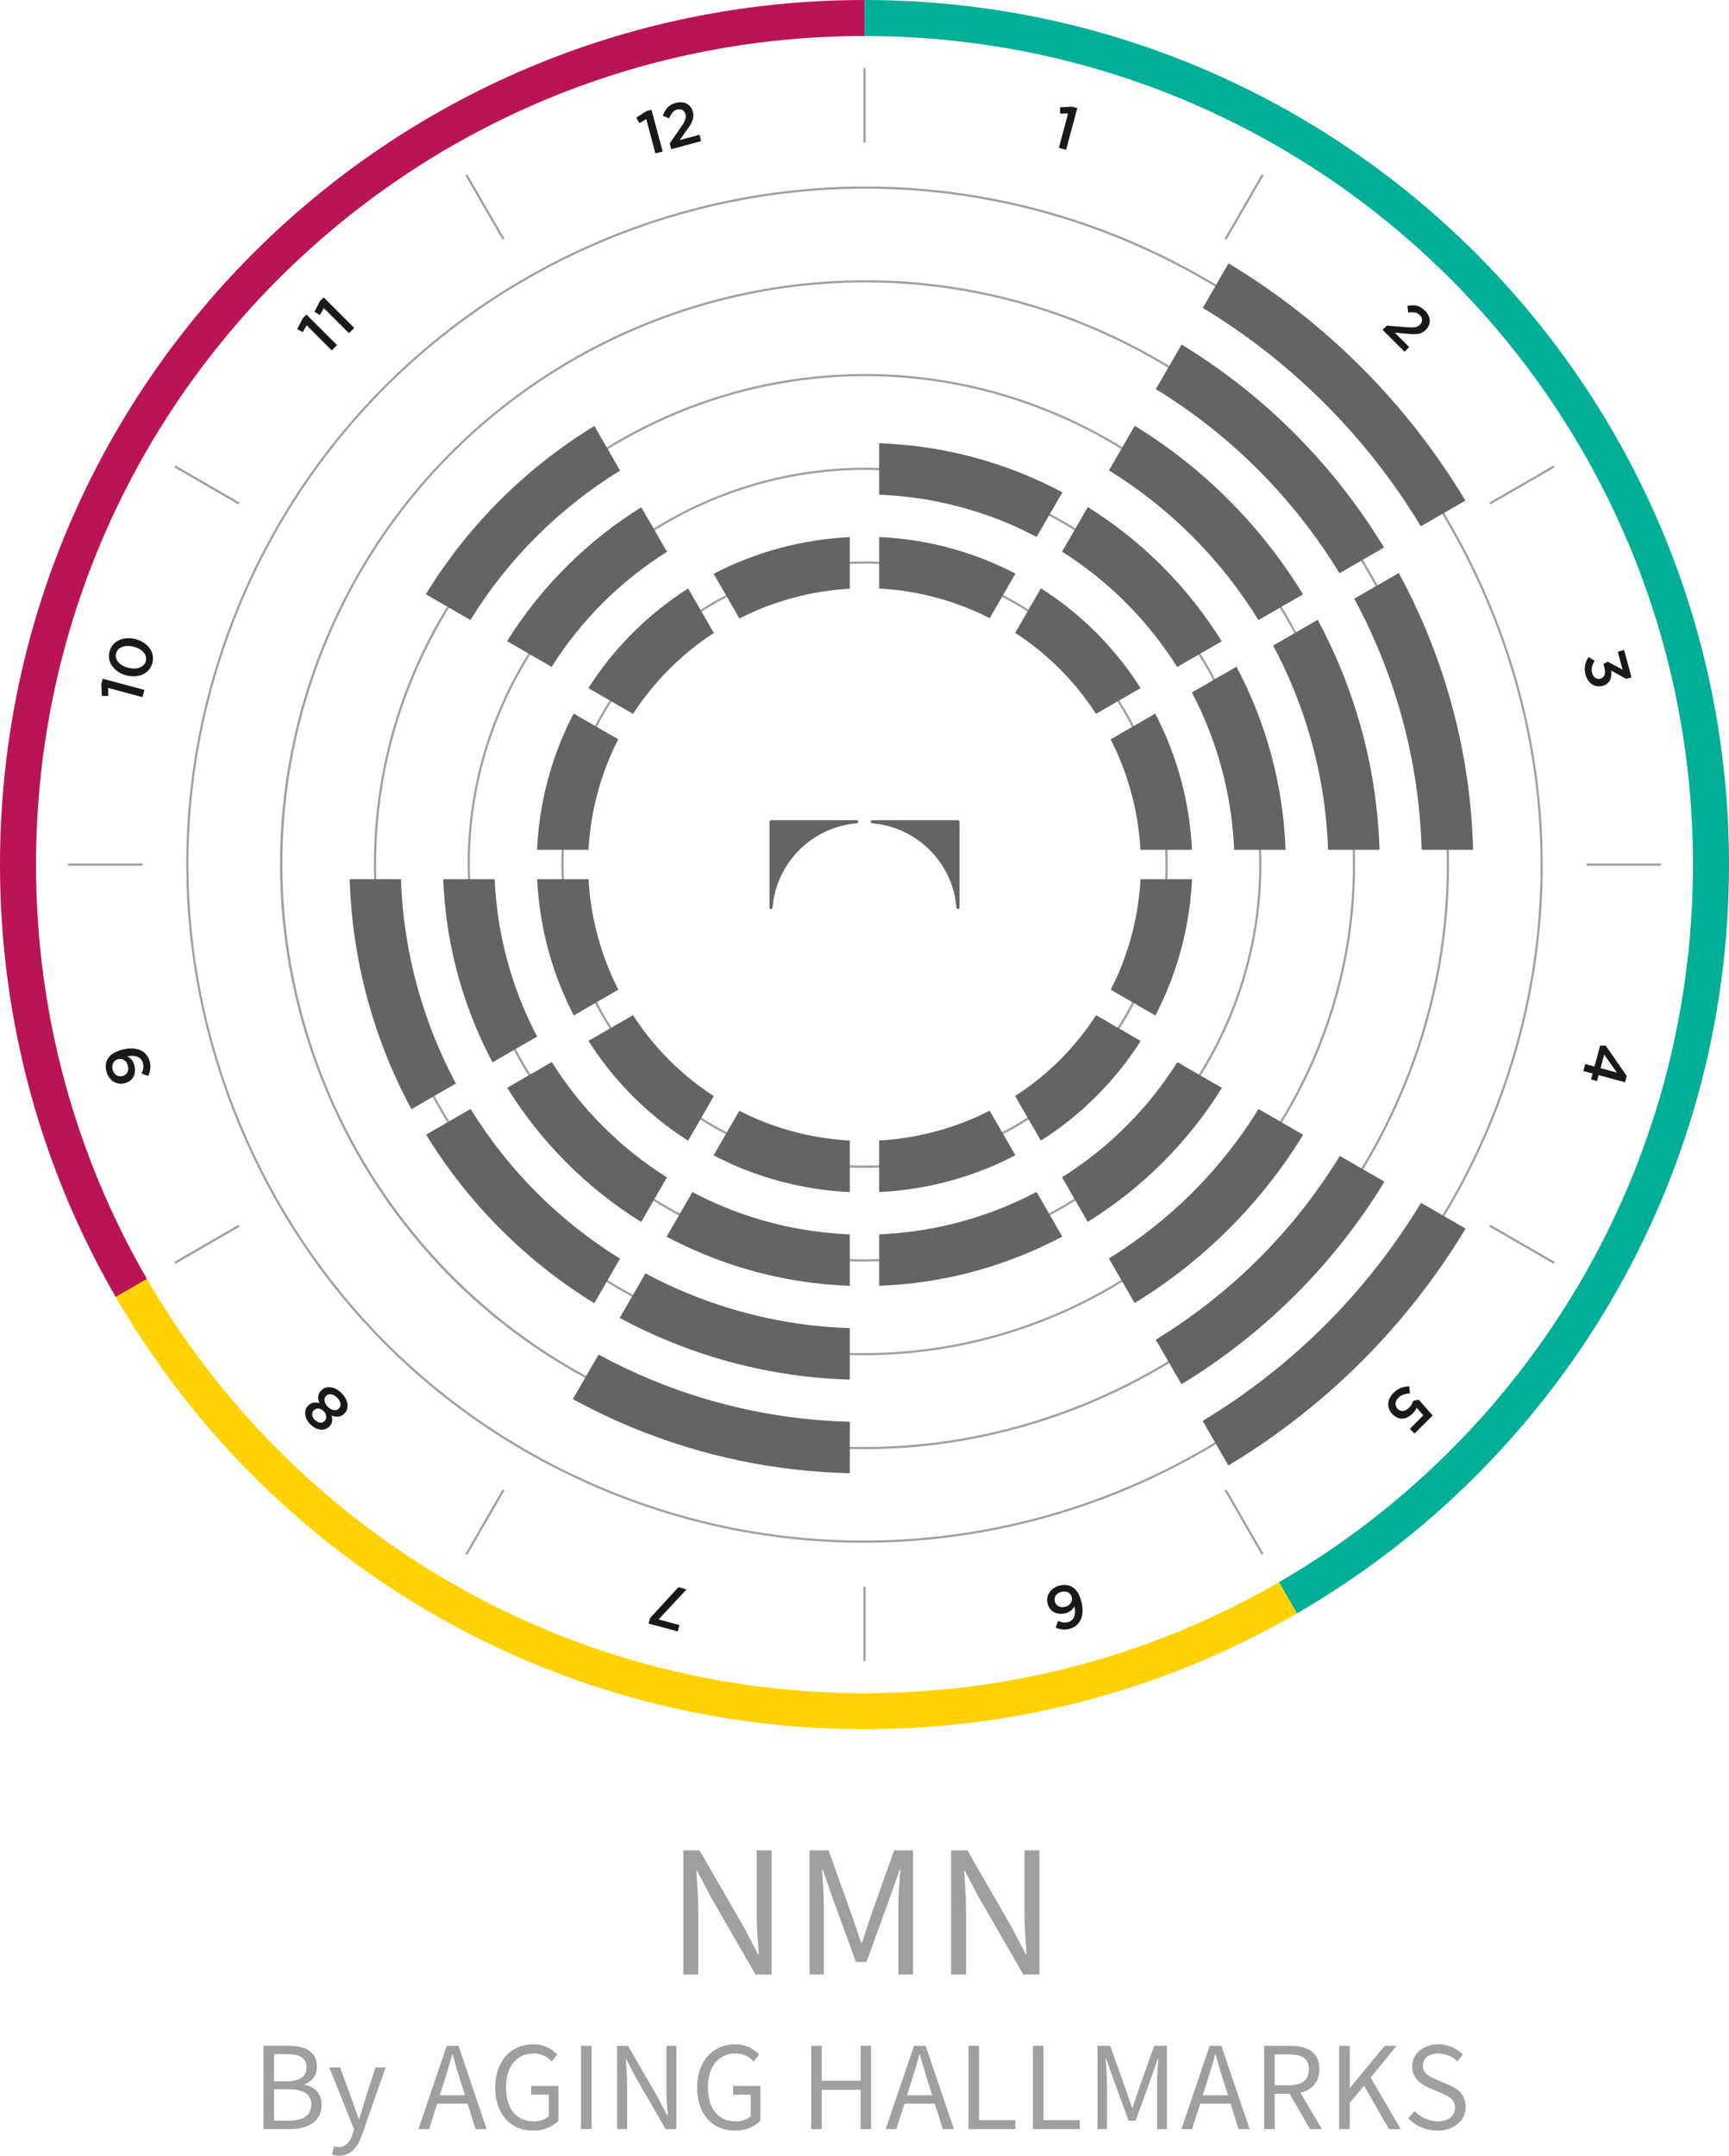 <?xml version="1.0" encoding="UTF-8"?>
<svg id="_レイヤー_2" data-name="レイヤー 2" xmlns="http://www.w3.org/2000/svg" viewBox="0 0 750 934.96">
  <defs>
    <style>
      .cls-1 {
        fill: #646464;
      }

      .cls-1, .cls-2, .cls-3, .cls-4, .cls-5, .cls-6, .cls-7 {
        stroke-width: 0px;
      }

      .cls-2 {
        fill: #ffd200;
      }

      .cls-3 {
        fill: #a0a0a0;
      }

      .cls-4 {
        fill: #9f9f9f;
      }

      .cls-5 {
        fill: #191919;
      }

      .cls-6 {
        fill: #00af96;
      }

      .cls-7 {
        fill: #b91455;
      }
    </style>
  </defs>
  <g id="_レイヤー_1-2" data-name="レイヤー 1">
    <g>
      <path id="_パス_135622" data-name="パス 135622" class="cls-4" d="m296.43,856.38h6.45v-28.23c0-5.65-.51-11.37-.81-16.79h.29l5.79,11.07,19.58,33.95h6.97v-53.83h-6.45v28.01c0,5.57.51,11.59.88,17.01h-.37l-5.72-11.07-19.58-33.95h-7.04v53.83Zm54.78,0h6.16v-29.77c0-4.62-.51-11.15-.81-15.84h.29l4.25,12.25,10.19,27.94h4.55l10.19-27.94,4.25-12.25h.29c-.37,4.69-.88,11.22-.88,15.84v29.77h6.38v-53.83h-8.21l-10.27,28.82c-1.25,3.74-2.42,7.48-3.67,11.22h-.37c-1.32-3.74-2.57-7.48-3.81-11.22l-10.34-28.82h-8.21v53.83Zm61.38,0h6.45v-28.23c0-5.65-.51-11.37-.81-16.79h.29l5.79,11.07,19.58,33.95h6.97v-53.83h-6.45v28.01c0,5.57.51,11.59.88,17.01h-.37l-5.72-11.07-19.58-33.95h-7.04v53.83Zm-298.29,67.05h11.52c8.08,0,13.69-3.5,13.69-10.58,0-4.92-3.05-7.78-7.33-8.62v-.25c3.3-1.15,5.44-4.34,5.27-7.83,0-6.35-5.07-8.86-12.41-8.86h-10.73v36.14Zm4.58-20.73v-11.77h5.56c5.61,0,8.52,1.57,8.52,5.81,0,3.64-2.51,5.96-8.72,5.96h-5.37Zm0,17.09v-13.64h6.3c6.3,0,9.85,2.07,9.85,6.55,0,4.87-3.64,7.09-9.85,7.09h-6.3Zm28.31,15.17c5.32,0,8.12-4.04,9.95-9.31l10.09-28.95h-4.38l-4.78,14.87c-.74,2.36-1.53,5.07-2.27,7.48h-.25c-.84-2.41-1.77-5.17-2.56-7.48l-5.47-14.87h-4.68l10.73,26.79-.59,2.02c-1.08,3.3-3,5.76-6.06,5.76-.69-.04-1.37-.19-2.02-.44l-.89,3.59c1.01.38,2.08.57,3.15.54Zm45.35-31.71c1.28-4.09,2.46-7.98,3.59-12.21h.2c1.18,4.19,2.31,8.12,3.64,12.21l1.72,5.52h-10.93l1.77-5.52Zm-11.03,20.19h4.63l3.5-11.03h13.2l3.44,11.03h4.83l-12.26-36.14h-5.07l-12.26,36.14Zm49.54.64c4.14.15,8.16-1.35,11.18-4.19v-15.17h-11.82v3.79h7.63v9.45c-1.85,1.45-4.15,2.2-6.5,2.12-7.78,0-12.06-5.71-12.06-14.82s4.73-14.62,11.97-14.62c2.99-.06,5.86,1.2,7.83,3.45l2.46-2.95c-2.66-2.92-6.44-4.55-10.39-4.48-9.55,0-16.54,7.09-16.54,18.76,0,11.72,6.79,18.66,16.24,18.66Zm20.98-.64h4.58v-36.14h-4.58v36.14Zm15.66,0h4.33v-18.96c0-3.79-.34-7.63-.54-11.28h.2l3.89,7.44,13.15,22.8h4.68v-36.14h-4.33v18.81c0,3.74.34,7.78.59,11.42h-.25l-3.84-7.44-13.15-22.79h-4.73v36.14Zm50.96.64c4.14.15,8.16-1.35,11.18-4.19v-15.17h-11.82v3.79h7.63v9.45c-1.85,1.45-4.15,2.2-6.5,2.12-7.78,0-12.06-5.71-12.06-14.82s4.73-14.62,11.97-14.62c2.99-.06,5.86,1.2,7.83,3.45l2.46-2.95c-2.66-2.92-6.44-4.55-10.39-4.48-9.55,0-16.54,7.09-16.54,18.76s6.79,18.66,16.24,18.66h0Zm33.24-.64h4.58v-17.04h16.84v17.04h4.54v-36.14h-4.54v15.17h-16.84v-15.17h-4.58v36.14Zm43.33-20.19c1.28-4.09,2.46-7.98,3.59-12.21h.19c1.18,4.19,2.31,8.12,3.64,12.21l1.72,5.51h-10.93l1.77-5.51Zm-11.03,20.19h4.63l3.5-11.03h13.2l3.44,11.03h4.83l-12.26-36.14h-5.07l-12.26,36.14Zm35.9,0h20.34v-3.89h-15.76v-32.25h-4.58v36.14Zm27.97,0h20.33v-3.89h-15.76v-32.25h-4.58v36.14Zm27.97,0h4.14v-19.99c0-3.1-.34-7.48-.54-10.64h.2l2.86,8.22,6.85,18.76h3.04l6.84-18.76,2.86-8.22h.2c-.25,3.15-.59,7.53-.59,10.64v19.99h4.28v-36.14h-5.51l-6.89,19.35c-.84,2.51-1.62,5.02-2.46,7.53h-.25c-.89-2.51-1.72-5.02-2.56-7.53l-6.94-19.35h-5.51v36.14Zm47.47-20.19c1.28-4.09,2.46-7.98,3.59-12.21h.2c1.18,4.19,2.31,8.12,3.64,12.21l1.72,5.51h-10.94l1.78-5.51Zm-11.04,20.19h4.63l3.5-11.03h13.2l3.44,11.03h4.83l-12.26-36.14h-5.07l-12.26,36.14Zm35.9,0h4.58v-15.31h6.5l8.77,15.31h5.17l-9.26-15.81c4.92-1.18,8.17-4.53,8.17-10.14,0-7.53-5.27-10.19-12.61-10.19h-11.33v36.14Zm4.58-19.01v-13.39h6.06c5.66,0,8.76,1.68,8.76,6.45s-3.1,6.94-8.76,6.94h-6.06Zm27.97,19.01h4.58v-11.42l6.2-7.39,10.83,18.81h5.07l-13.05-22.35,11.27-13.79h-5.12l-15.06,18.17h-.15v-18.17h-4.58v36.14Zm42.59.64c7.53,0,12.26-4.53,12.26-10.24,0-5.37-3.25-7.83-7.44-9.65l-5.17-2.22c-2.81-1.18-5.96-2.51-5.96-6.01,0-3.25,2.66-5.32,6.75-5.32,3.08,0,6.04,1.23,8.22,3.4l2.41-2.91c-2.79-2.87-6.62-4.49-10.63-4.48-6.55,0-11.37,4.04-11.37,9.6,0,5.27,3.99,7.83,7.33,9.26l5.22,2.27c3.4,1.53,6.01,2.71,6.01,6.4s-2.86,5.91-7.58,5.91c-3.79-.08-7.37-1.7-9.95-4.48l-2.75,3.1c3.29,3.46,7.87,5.41,12.65,5.37Z"/>
      <path class="cls-3" d="m103.97,217.97l-27.87-16.09-.48.83,27.87,16.09c.16-.28.33-.55.49-.82Z"/>
      <path class="cls-3" d="m61.8,375c0-.16,0-.32,0-.48H29.58v.96h32.23c0-.16,0-.32,0-.48Z"/>
      <path class="cls-3" d="m375,61.8c.16,0,.32,0,.48,0V29.58h-.96v32.23c.16,0,.32,0,.48,0Z"/>
      <path class="cls-3" d="m532.03,103.97l16.09-27.87-.83-.48-16.09,27.87c.28.16.55.33.82.49Z"/>
      <path class="cls-3" d="m646.52,218.79l27.87-16.09-.48-.83-27.88,16.09c.16.28.33.55.49.82Z"/>
      <path class="cls-3" d="m218.79,103.48l-16.09-27.87-.83.48,16.09,27.87c.28-.16.55-.33.82-.49Z"/>
      <path class="cls-3" d="m103.48,531.21l-27.87,16.09.48.83,27.88-16.09c-.16-.28-.33-.55-.49-.82Z"/>
      <path class="cls-3" d="m531.21,646.52l16.09,27.87.83-.48-16.09-27.88c-.28.16-.55.33-.82.49Z"/>
      <path class="cls-3" d="m688.19,374.52c0,.16,0,.32,0,.48s0,.32,0,.48h32.23v-.96h-32.23Z"/>
      <path class="cls-3" d="m646.03,532.03l27.88,16.09.48-.83-27.87-16.09c-.16.28-.33.55-.49.82Z"/>
      <path class="cls-3" d="m217.97,646.03l-16.09,27.88.83.48,16.09-27.87c-.28-.16-.55-.33-.82-.49Z"/>
      <path class="cls-3" d="m375,688.2c-.16,0-.32,0-.48,0v32.23h.96v-32.23c-.16,0-.32,0-.48,0Z"/>
      <path class="cls-3" d="m374.62,669.13c-37.45,0-75.48-7.19-112.17-22.39-72.47-30.02-128.95-86.57-159.05-159.23-30.1-72.67-30.15-152.6-.13-225.06C165.33,112.6,337.72,41.2,487.56,103.26c72.47,30.02,128.96,86.57,159.05,159.23,30.1,72.67,30.14,152.6.13,225.06-46.87,113.15-156.65,181.57-272.13,181.57Zm-111.81-23.27c149.34,61.86,321.18-9.31,383.05-158.67,29.92-72.23,29.88-151.9-.13-224.33-30-72.43-86.3-128.79-158.54-158.72-149.35-61.86-321.19,9.31-383.05,158.67-29.92,72.23-29.88,151.9.13,224.33,30,72.43,86.31,128.79,158.54,158.72Z"/>
      <path class="cls-3" d="m374.77,628.55c-32.81,0-65.59-6.46-96.77-19.37-62.45-25.87-111.13-74.6-137.07-137.22-25.94-62.62-25.98-131.5-.11-193.96,53.49-129.12,202.05-190.65,331.18-137.17,62.45,25.87,111.13,74.6,137.07,137.22,25.94,62.62,25.98,131.5.11,193.95-25.87,62.45-74.6,111.13-137.22,137.07-31.35,12.99-64.28,19.48-97.18,19.48Zm.56-506.06c-99.14,0-193.38,58.74-233.62,155.88-53.28,128.64,8.02,276.64,136.66,329.92,62.21,25.77,130.84,25.73,193.22-.11,62.39-25.84,110.93-74.34,136.7-136.55,25.77-62.21,25.73-130.83-.11-193.22-25.84-62.39-74.33-110.93-136.55-136.7-31.49-13.05-64.17-19.22-96.31-19.22Z"/>
      <path class="cls-3" d="m374.72,587.81c-27.09,0-54.61-5.2-81.16-16.2-108.41-44.91-160.08-169.64-115.17-278.05,44.9-108.41,169.63-160.07,278.05-115.17,108.41,44.91,160.08,169.64,115.17,278.05-33.91,81.86-113.34,131.37-196.89,131.37Zm-80.79-17.08c107.92,44.71,232.1-6.73,276.8-114.66,44.7-107.92-6.73-232.1-114.65-276.8-107.92-44.71-232.1,6.74-276.8,114.66-44.7,107.92,6.73,232.1,114.66,276.8Z"/>
      <path class="cls-3" d="m374.77,547.15c-21.92,0-44.18-4.21-65.65-13.1-87.7-36.33-129.49-137.23-93.17-224.93,36.33-87.7,137.23-129.48,224.93-93.17,87.7,36.33,129.49,137.23,93.17,224.93-27.43,66.22-91.69,106.27-159.27,106.27Zm-65.29-13.99c87.2,36.12,187.55-5.44,223.68-92.65,36.12-87.21-5.44-187.55-92.65-223.68-87.2-36.12-187.55,5.44-223.68,92.65-36.12,87.2,5.45,187.55,92.65,223.68h0Z"/>
      <path class="cls-3" d="m374.88,506.53c-17.02,0-34.02-3.35-50.2-10.05-66.98-27.74-98.91-104.82-71.16-171.8,27.75-66.98,104.82-98.91,171.8-71.16,32.4,13.42,57.65,38.7,71.11,71.19,13.46,32.49,13.48,68.22.06,100.62-13.42,32.39-38.7,57.65-71.19,71.11-16.26,6.74-33.35,10.1-50.41,10.1Zm.29-262.07c-51.25,0-99.97,30.36-120.77,80.58-27.54,66.5,4.15,143.01,70.65,170.55,66.5,27.55,143.01-4.15,170.55-70.64,13.32-32.16,13.3-67.63-.06-99.89-13.36-32.25-38.43-57.35-70.59-70.67-16.28-6.74-33.17-9.94-49.78-9.94Z"/>
      <path class="cls-5" d="m465.09,46.28l2.21.59-4.85,18.1-3.13-.84,3.99-14.89-3.47.03.02-2.75,5.24-.25Z"/>
      <path class="cls-5" d="m293.98,707.58l-12.63-3.39.64-2.39,12.29-13.41,3.54.95-12.14,13.04,9.04,2.42-.74,2.77Z"/>
      <g>
        <path class="cls-5" d="m280.39,48.19l2.21-.59,4.85,18.1-3.13.84-3.99-14.89-2.99,1.77-1.36-2.39,4.42-2.83Z"/>
        <path class="cls-5" d="m290.25,51.33l-2.7-1.15c1.07-2.87,2.4-4.69,5.61-5.55,3.59-.96,6.52.59,7.38,3.8.76,2.85-.31,4.79-2.8,8.24l-2.87,4.07,8.55-2.29.74,2.77-12.99,3.48-.67-2.49,4.78-6.92c1.91-2.74,2.5-4.14,2.06-5.76-.47-1.77-2.01-2.46-3.65-2.02s-2.53,1.64-3.44,3.81Z"/>
      </g>
      <path class="cls-5" d="m458.98,703.04c1.52.64,2.76.94,4.32.52,2.67-.72,3.51-3.53,2.79-6.86-.7,1.18-1.7,2.38-3.81,2.95-3.49.94-6.84-.37-7.81-3.99-.97-3.62,1.26-6.92,5.03-7.93,2.21-.59,3.99-.32,5.51.53,1.73,1.02,3.06,2.68,4.03,6.32,1.48,5.52,0,10.51-5.07,11.87-2.34.63-4.13.31-6.03-.53l1.04-2.89Zm3.13-6.18c2.23-.6,3.26-2.41,2.79-4.16-.5-1.88-2.34-2.87-4.6-2.26-2.23.6-3.22,2.38-2.71,4.25.49,1.82,2.28,2.77,4.52,2.17Z"/>
      <g>
        <path class="cls-5" d="m131.33,138.05l1.62-1.62,13.25,13.25-2.29,2.29-10.9-10.9-1.71,3.02-2.37-1.39,2.41-4.66Z"/>
        <path class="cls-5" d="m138.78,130.6l1.62-1.62,13.25,13.25-2.29,2.29-10.9-10.9-1.71,3.02-2.37-1.39,2.41-4.66Z"/>
      </g>
      <path class="cls-5" d="m621.46,613.91l-7.86,7.86-2.05-2.05,5.86-5.86-2.88-3.29c-.4.85-.83,1.58-1.71,2.46-2.58,2.58-5.92,3.22-8.72.41-2.71-2.71-2.52-6.43.39-9.34,2.01-2.01,4.4-2.78,6.84-2.82l.25,3.1c-2.03.07-3.74.58-4.96,1.8-1.58,1.58-1.71,3.52-.32,4.91,1.35,1.35,3.29,1.11,4.93-.53.94-.94,1.49-2.01,1.84-3.01l2.31-.47,6.07,6.82Z"/>
      <g>
        <path class="cls-5" d="m43.95,296.59l.59-2.21,18.1,4.85-.84,3.13-14.89-3.99.03,3.48-2.75-.02-.25-5.24Z"/>
        <path class="cls-5" d="m66.1,287.58c-1.27,4.72-6.2,6.7-11.36,5.32-5.16-1.38-8.48-5.63-7.22-10.35,1.27-4.72,6.2-6.7,11.36-5.32,5.16,1.38,8.48,5.63,7.22,10.36Zm-15.74-4.22c-.75,2.8,1.61,5.3,5.2,6.26,3.59.96,6.95-.06,7.7-2.86.75-2.8-1.63-5.31-5.2-6.26-3.57-.96-6.95.06-7.7,2.86Z"/>
      </g>
      <path class="cls-5" d="m704.92,469.39l-11.48-3.08-.69,2.57-2.59-.7.69-2.57-4.03-1.08.81-3.03,4.03,1.08,2.43-9.07h2.42s9.13,13.17,9.13,13.17l-.72,2.69Zm-3.55-4.2l-5.53-7.81-1.58,5.91,7.11,1.91Z"/>
      <path class="cls-5" d="m64.91,460.33c.67,2.49.24,4.48-.62,6.33l-2.87-1.07c.79-1.67,1.01-3.02.59-4.56-.71-2.64-3.47-3.61-6.81-2.83,1.32.61,2.51,1.78,3.03,3.7,1.03,3.83-.53,6.97-4.02,7.9-3.54.95-6.97-1.05-8.03-5.03-.6-2.26-.36-3.89.57-5.49.98-1.69,2.73-3.07,6.3-4.02,5.8-1.56,10.58.25,11.87,5.07Zm-16.02,3.69c.6,2.23,2.45,3.17,4.32,2.67,1.9-.51,2.85-2.3,2.25-4.54-.61-2.28-2.47-3.25-4.24-2.77-1.9.51-2.95,2.36-2.33,4.64Z"/>
      <path class="cls-5" d="m701.76,282.66l2.75-.74,3.19,11.89-2.36.63-6.48-3.63c.38,2.84-.3,5.75-3.67,6.65-3.34.89-6.39-1.04-7.39-4.76-.84-3.13-.13-5.72,1.31-7.73l2.65,1.66c-1.17,1.69-1.63,3.35-1.1,5.36.47,1.77,1.91,2.82,3.58,2.37,1.8-.48,2.37-2.34,1.69-4.88l-.39-1.46,1.84-1.04,6.46,3.47-2.08-7.78Z"/>
      <path class="cls-5" d="m148.18,604.26c2.88,2.88,3.51,6.52,1.24,8.8-1.62,1.62-3.5,1.73-5.6.86.53,1.69.45,3.39-1.03,4.87-2.03,2.03-5.51,1.64-8.14-1-2.63-2.63-3.03-6.11-1-8.14,1.49-1.49,3.18-1.56,4.87-1.04-.77-2.09-.77-3.97.81-5.54,2.37-2.37,5.98-1.69,8.85,1.18Zm-11.6,11.6c1.41,1.41,3.18,1.52,4.19.51,1.17-1.17.98-2.97-.38-4.32-1.35-1.35-3.16-1.54-4.3-.39-1.03,1.03-.92,2.8.49,4.21Zm5.66-5.66c1.56,1.56,3.55,1.97,4.77.75,1.11-1.11.96-3.03-.77-4.76-1.73-1.73-3.65-1.88-4.76-.77-1.22,1.22-.81,3.21.75,4.77Z"/>
      <path class="cls-5" d="m610.87,135.56l-.36-2.91c3.02-.51,5.26-.26,7.61,2.09,2.63,2.63,2.74,5.94.39,8.29-2.09,2.09-4.3,2.12-8.53,1.69l-4.96-.45,6.26,6.26-2.03,2.03-9.51-9.51,1.82-1.82,8.38.68c3.33.28,4.83.09,6.02-1.09,1.3-1.3,1.13-2.97-.08-4.17s-2.69-1.37-5.02-1.07Z"/>
      <path class="cls-1" d="m451.53,255.15l-11.17,19.34c14.05,9.11,25.95,21.03,35.06,35.12l19.34-11.16c-11.1-17.48-25.79-32.19-43.23-43.3Z"/>
      <path class="cls-1" d="m444.97,206.04c-20.81-8.62-42.31-13.07-63.59-13.79v22.33c18.43.71,37.04,4.61,55.05,12.07,4.55,1.89,8.95,3.99,13.23,6.23l11.17-19.35c-5.12-2.72-10.4-5.24-15.86-7.5Z"/>
      <path class="cls-1" d="m381.37,232.93v22.34c13.23.69,26.57,3.6,39.49,8.95,2.88,1.19,5.69,2.52,8.44,3.92l11.17-19.35c-3.6-1.86-7.28-3.61-11.07-5.18-15.72-6.51-31.95-9.97-48.03-10.68Z"/>
      <path class="cls-1" d="m368.62,517.02v-22.35c-13.41-.71-26.74-3.7-39.49-8.98-2.88-1.19-5.69-2.52-8.44-3.92l-11.17,19.34c3.59,1.86,7.27,3.62,11.07,5.19,15.51,6.42,31.73,9.99,48.03,10.72Z"/>
      <path class="cls-1" d="m440.45,501.07l-11.17-19.35c-2.75,1.39-5.55,2.72-8.44,3.91-12.77,5.29-26.08,8.29-39.47,9.02v22.36c16.28-.75,32.49-4.34,48.01-10.77,3.79-1.57,7.47-3.32,11.07-5.18Z"/>
      <path class="cls-1" d="m494.8,451.49l-19.34-11.17c-9.11,14.05-21.03,25.95-35.12,35.06l11.16,19.34c17.48-11.1,32.19-25.79,43.3-43.23Z"/>
      <path class="cls-1" d="m530.04,471.83l-19.34-11.16c-12.73,20.22-29.75,37.21-50.02,49.94l11.16,19.34c23.67-14.7,43.49-34.49,58.2-58.11Z"/>
      <path class="cls-1" d="m460.8,536.32l-11.17-19.35c-4.3,2.25-8.7,4.33-13.23,6.21-17.79,7.37-36.37,11.41-55.02,12.18v22.32c21.55-.78,43.02-5.38,63.56-13.89,5.44-2.25,10.73-4.76,15.87-7.48Z"/>
      <path class="cls-1" d="m298.48,494.74l11.16-19.32c-14.05-9.11-25.95-21.03-35.06-35.12l-19.32,11.15c10.89,17.09,25.48,31.97,43.22,43.29Z"/>
      <path class="cls-1" d="m517.02,300.33c11.01,20.99,17.34,44.31,18.32,68.25h22.32c-1.02-27.88-8.37-55.06-21.3-79.42l-19.34,11.17Z"/>
      <path class="cls-1" d="m219.97,278.09l19.32,11.16c12.99-20.59,30.21-37.46,50.03-49.93l-11.15-19.31c-23.13,14.41-43.2,34.04-58.2,58.08Z"/>
      <path class="cls-1" d="m278.13,529.99l11.16-19.34c-20.22-12.73-37.21-29.75-49.94-50.02l-19.34,11.16c14.71,23.67,34.49,43.49,58.11,58.2Z"/>
      <path class="cls-1" d="m368.62,557.69v-22.32c-18.69-.74-37.28-4.75-55.05-12.12-4.54-1.88-8.94-3.97-13.24-6.22l-11.17,19.35c5.14,2.72,10.43,5.23,15.87,7.48,20.53,8.5,42.01,13.08,63.59,13.82Z"/>
      <path class="cls-1" d="m471.87,219.93l-11.17,19.34c20.58,12.99,37.45,30.21,49.93,50.02l19.32-11.16c-14.41-23.13-34.04-43.2-58.08-58.21Z"/>
      <path class="cls-1" d="m606.74,248.53l-19.31,11.15c18.02,33.29,28.18,70.62,29.25,108.91h22.32c-1.08-42.23-12.3-83.4-32.25-120.06Z"/>
      <path class="cls-1" d="m268.23,429.24c-1.39-2.75-2.72-5.55-3.91-8.43-5.29-12.77-8.29-26.09-9.02-39.47h-22.29c.96,20.7,6.45,40.87,15.88,59.07l19.34-11.17Z"/>
      <path class="cls-1" d="m320.74,268.23c14.82-7.52,31.12-11.97,47.88-12.89v-22.37c-20.7.96-40.87,6.45-59.07,15.88l11.19,19.38Z"/>
      <path class="cls-1" d="m226.78,436.35c-7.37-17.79-11.41-36.37-12.18-55.02h-22.32c.78,21.55,5.38,43.02,13.89,63.56,2.25,5.44,4.76,10.73,7.48,15.87l19.35-11.17c-2.25-4.3-4.33-8.7-6.21-13.23Z"/>
      <path class="cls-1" d="m255.21,298.44l19.38,11.19c9.29-14.28,21.28-26.15,35.07-35.09l-11.15-19.32c-17.09,10.88-31.97,25.48-43.29,43.22Z"/>
      <path class="cls-1" d="m255.28,368.58c.71-13.41,3.7-26.73,8.98-39.49,1.2-2.89,2.5-5.71,3.89-8.46l-19.31-11.15c-1.86,3.59-3.61,7.26-5.19,11.07-6.51,15.72-9.97,31.94-10.68,48.03h22.31Z"/>
      <path class="cls-1" d="m485.68,329.11c5.29,12.77,8.29,26.08,9.02,39.47h22.35c-.75-16.28-4.33-32.49-10.76-48.01-1.57-3.79-3.31-7.47-5.17-11.07l-19.35,11.17c1.39,2.75,2.72,5.55,3.91,8.43Z"/>
      <path class="cls-1" d="m494.71,381.33c-.71,13.41-3.7,26.74-8.98,39.49-1.19,2.88-2.52,5.69-3.92,8.44l19.35,11.17c1.86-3.6,3.61-7.28,5.18-11.07,6.42-15.51,9.99-31.73,10.72-48.03h-22.35Z"/>
      <path class="cls-1" d="m600.52,512.52l-19.34-11.16c-20.34,33.22-47.94,60.19-79.84,79.69l11.16,19.32c35.21-21.42,65.67-51.16,88.02-87.84Z"/>
      <path class="cls-1" d="m368.62,638.96v-22.31c-28.82-.73-57.99-6.59-86.17-18.26-7.84-3.25-15.44-6.9-22.81-10.88l-11.15,19.32c8.21,4.46,16.67,8.55,25.42,12.18,30.98,12.83,63.03,19.24,94.71,19.96Z"/>
      <path class="cls-1" d="m521.74,133.54c38.79,23.5,71.08,55.84,94.58,94.73l19.34-11.16c-25.46-42.3-60.56-77.44-102.75-102.9l-11.16,19.34Z"/>
      <path class="cls-1" d="m492.22,184.68l-11.16,19.34c26.41,16.33,48.49,38.45,64.82,64.92l19.34-11.16c-18.3-29.88-43.18-54.8-72.99-73.1Z"/>
      <path class="cls-1" d="m616.41,521.7c-23.5,38.79-55.84,71.08-94.73,94.58l11.16,19.34c42.3-25.46,77.44-60.56,102.9-102.75l-19.34-11.16Z"/>
      <path class="cls-1" d="m257.79,565.23l11.16-19.33c-26.4-16.33-48.49-38.45-64.82-64.92l-19.29,11.14c17.91,29.17,42.58,54.43,72.95,73.12Z"/>
      <path class="cls-1" d="m368.62,598.37v-22.33c-23.96-.75-47.83-5.79-70.61-15.22-6.19-2.56-12.21-5.41-18.04-8.53l-11.16,19.33c6.65,3.58,13.54,6.86,20.66,9.81,25.54,10.58,52.29,16.18,79.15,16.93Z"/>
      <path class="cls-1" d="m197.74,469.93c-3.11-5.83-5.95-11.84-8.51-18.03-9.45-22.8-14.51-46.65-15.3-70.57h-22.25c1.05,35.05,10.34,69.23,26.78,99.74l19.29-11.14Z"/>
      <path class="cls-1" d="m184.72,257.74l19.34,11.16c16.33-26.41,38.45-48.49,64.92-64.82l-11.16-19.34c-29.88,18.3-54.8,43.18-73.1,72.99Z"/>
      <path class="cls-1" d="m565.27,492.17l-19.34-11.16c-16.33,26.41-38.45,48.49-64.92,64.82l11.17,19.34c29.88-18.3,54.8-43.19,73.1-72.99Z"/>
      <path class="cls-1" d="m512.56,149.44l-11.17,19.34c33.22,20.34,60.16,47.95,79.66,79.85l19.32-11.16c-21.42-35.21-51.13-65.68-87.82-88.03Z"/>
      <path class="cls-1" d="m571.58,268.82l-19.32,11.16c3.11,5.83,5.95,11.84,8.51,18.03,9.45,22.8,14.51,46.65,15.3,70.57h22.33c-.8-26.81-6.43-53.56-17.01-79.11-2.94-7.09-6.22-13.97-9.8-20.65Z"/>
      <path class="cls-7" d="m15.63,375C15.63,176.52,176.52,15.62,375,15.62c.02,0,.04,0,.06,0V0s-.04,0-.06,0C167.89,0,0,167.89,0,375c0,68.33,18.28,132.38,50.21,187.55l13.53-7.81c-30.6-52.87-48.12-114.26-48.12-179.74Z"/>
      <path class="cls-6" d="m750,375C750,167.91,582.14.04,375.06,0v15.63c198.45.03,359.31,160.92,359.31,359.37,0,132.99-72.24,249.09-179.61,311.24l7.81,13.53c112.04-64.85,187.43-186.01,187.43-324.78Z"/>
      <path class="cls-2" d="m375,734.37c-133,0-249.11-72.25-311.25-179.64l-13.53,7.81c64.85,112.06,186.01,187.45,324.79,187.45,68.34,0,132.4-18.29,187.57-50.22l-7.81-13.53c-52.88,30.61-114.27,48.13-179.76,48.13Z"/>
      <g>
        <path class="cls-1" d="m371.62,355.74h-37.18c-.37,0-.67.3-.67.67v37.18c0,.37.3.67.67.67h0c.35,0,.64-.27.67-.62,1.6-19.45,17.11-34.96,36.56-36.56.35-.03.62-.32.62-.67h0c0-.37-.3-.67-.67-.67Z"/>
        <path class="cls-1" d="m378.38,355.74h37.18c.37,0,.67.3.67.67v37.18c0,.37-.3.67-.67.67h0c-.35,0-.64-.27-.67-.62-1.6-19.45-17.11-34.96-36.56-36.56-.35-.03-.62-.32-.62-.67h0c0-.37.3-.67.67-.67Z"/>
      </g>
    </g>
  </g>
</svg>